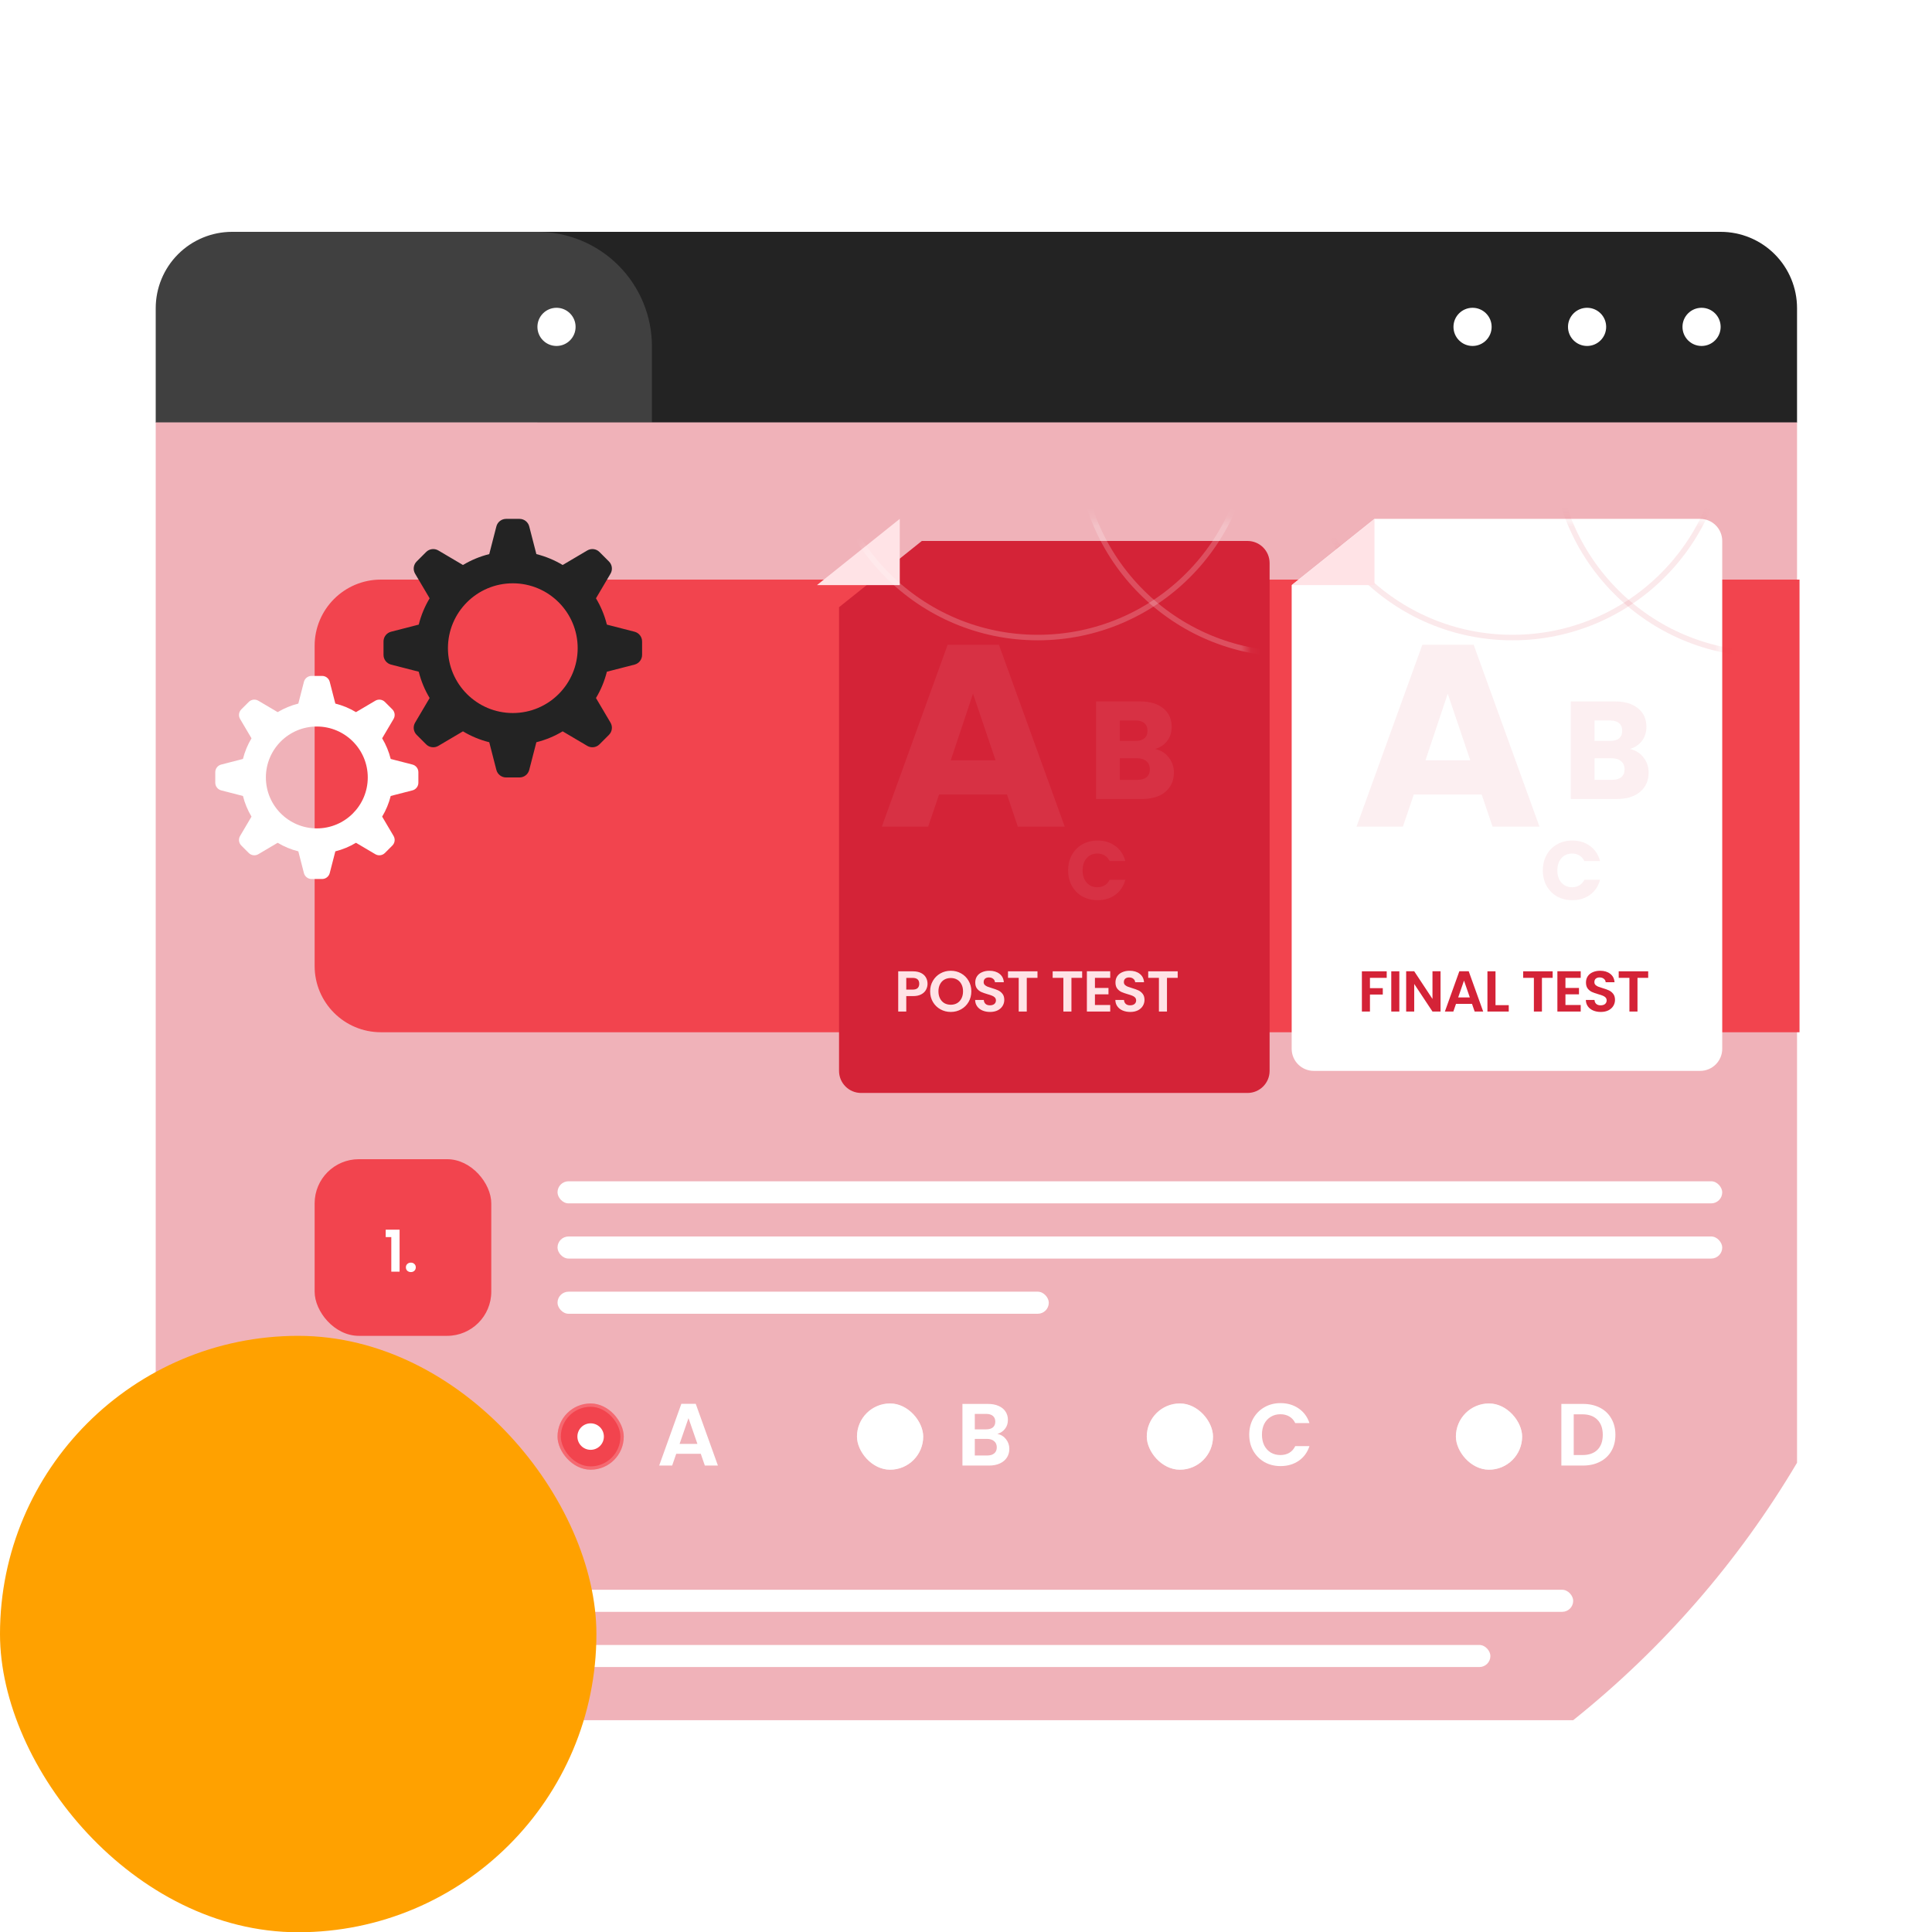 <svg width="200" height="200" viewBox="0 0 200 200" fill="none" xmlns="http://www.w3.org/2000/svg">
<g clip-path="url(#clip0_2_61964)">
<path d="M101.07 199.854C155.628 199.854 199.855 155.627 199.855 101.07C199.855 46.513 155.628 2.286 101.07 2.286C46.513 2.286 2.286 46.513 2.286 101.07C2.286 155.627 46.513 199.854 101.07 199.854Z" fill="white" fill-opacity="0.1"/>
<path d="M55.634 24H178.126C180.222 24 182.232 24.833 183.714 26.315C185.196 27.797 186.029 29.807 186.029 31.903V43.757H55.634V24Z" fill="#232323"/>
<path d="M24.023 24H55.634C58.778 24 61.793 25.249 64.016 27.472C66.239 29.695 67.488 32.71 67.488 35.854V43.757H16.12V31.903C16.12 29.807 16.953 27.797 18.435 26.315C19.917 24.833 21.927 24 24.023 24Z" fill="#404040"/>
<path d="M186.029 43.728V151.423C179.978 161.634 172.126 170.663 162.854 178.075H39.295C30.023 170.663 22.172 161.634 16.12 151.423V43.728H186.029Z" fill="#F0B2B9"/>
<path d="M176.146 35.814C177.237 35.814 178.121 34.929 178.121 33.838C178.121 32.747 177.237 31.862 176.146 31.862C175.054 31.862 174.17 32.747 174.17 33.838C174.17 34.929 175.054 35.814 176.146 35.814Z" fill="white"/>
<path d="M164.294 35.814C165.385 35.814 166.27 34.929 166.27 33.838C166.27 32.747 165.385 31.862 164.294 31.862C163.203 31.862 162.318 32.747 162.318 33.838C162.318 34.929 163.203 35.814 164.294 35.814Z" fill="white"/>
<path d="M152.439 35.814C153.53 35.814 154.414 34.929 154.414 33.838C154.414 32.747 153.53 31.862 152.439 31.862C151.347 31.862 150.463 32.747 150.463 33.838C150.463 34.929 151.347 35.814 152.439 35.814Z" fill="white"/>
<path d="M57.609 35.814C58.701 35.814 59.585 34.929 59.585 33.838C59.585 32.747 58.701 31.862 57.609 31.862C56.518 31.862 55.634 32.747 55.634 33.838C55.634 34.929 56.518 35.814 57.609 35.814Z" fill="white"/>
<rect x="32.571" y="162.286" width="18.286" height="18.286" rx="4.571" fill="#F2444E"/>
<path d="M39.928 170.351V169.582H41.365V173.929H40.507V170.351H39.928ZM42.536 173.97C42.385 173.97 42.26 173.925 42.16 173.833C42.065 173.738 42.017 173.621 42.017 173.482C42.017 173.342 42.065 173.227 42.16 173.136C42.26 173.04 42.385 172.993 42.536 172.993C42.683 172.993 42.804 173.04 42.9 173.136C42.995 173.227 43.043 173.342 43.043 173.482C43.043 173.621 42.995 173.738 42.9 173.833C42.804 173.925 42.683 173.97 42.536 173.97Z" fill="white"/>
<rect x="57.714" y="164.571" width="105.143" height="2.286" rx="1.143" fill="white"/>
<rect x="57.714" y="170.286" width="96.571" height="2.286" rx="1.143" fill="white"/>
<rect y="138.286" width="61.74" height="61.74" rx="30.87" fill="#FFA100"/>
<path d="M32.571 66.857C32.571 63.07 35.641 60 39.428 60H186.286V106.857H39.428C35.641 106.857 32.571 103.787 32.571 100V66.857Z" fill="#F2444E"/>
<path d="M39.702 66.403V67.793C39.702 68.267 40.023 68.681 40.482 68.799L43.348 69.536C43.59 70.508 43.974 71.423 44.476 72.259L42.971 74.808C42.73 75.216 42.796 75.736 43.131 76.071L44.113 77.053C44.449 77.388 44.968 77.454 45.376 77.213L47.925 75.708C48.76 76.21 49.676 76.594 50.647 76.836L51.385 79.702C51.503 80.161 51.917 80.481 52.391 80.481H53.78C54.254 80.481 54.668 80.161 54.786 79.702L55.524 76.836C56.495 76.594 57.41 76.21 58.247 75.708L60.795 77.213C61.204 77.454 61.723 77.388 62.058 77.053L63.04 76.071C63.375 75.736 63.441 75.216 63.2 74.808L61.695 72.259C62.198 71.423 62.581 70.508 62.823 69.536L65.689 68.799C66.148 68.681 66.469 68.267 66.469 67.793V66.403C66.469 65.929 66.148 65.515 65.689 65.397L62.823 64.659C62.581 63.688 62.198 62.773 61.695 61.937L63.2 59.389C63.441 58.98 63.375 58.461 63.04 58.126L62.058 57.143C61.723 56.808 61.204 56.742 60.795 56.983L58.247 58.488C57.411 57.986 56.495 57.603 55.524 57.36L54.786 54.494C54.668 54.035 54.254 53.714 53.78 53.714H52.391C51.917 53.714 51.503 54.035 51.385 54.494L50.647 57.36C49.675 57.603 48.76 57.986 47.925 58.488L45.376 56.983C44.968 56.742 44.449 56.808 44.113 57.143L43.131 58.126C42.796 58.461 42.73 58.98 42.971 59.389L44.476 61.937C43.974 62.773 43.59 63.688 43.348 64.659L40.482 65.397C40.023 65.516 39.702 65.929 39.702 66.403ZM46.371 67.098C46.371 63.39 49.377 60.383 53.086 60.383C56.794 60.383 59.801 63.389 59.801 67.098C59.801 70.806 56.795 73.813 53.086 73.813C49.378 73.812 46.371 70.806 46.371 67.098Z" fill="#232323"/>
<path d="M22.286 79.937V81.028C22.286 81.401 22.538 81.725 22.898 81.819L25.149 82.398C25.34 83.161 25.641 83.879 26.035 84.536L24.854 86.537C24.664 86.858 24.716 87.266 24.979 87.529L25.751 88.301C26.014 88.564 26.422 88.616 26.743 88.427L28.744 87.245C29.401 87.639 30.12 87.941 30.883 88.131L31.462 90.382C31.555 90.742 31.88 90.994 32.252 90.994H33.343C33.716 90.994 34.041 90.742 34.134 90.382L34.714 88.131C35.476 87.941 36.195 87.639 36.852 87.245L38.853 88.427C39.173 88.617 39.582 88.564 39.845 88.301L40.617 87.529C40.88 87.266 40.931 86.858 40.742 86.537L39.56 84.536C39.955 83.88 40.256 83.161 40.447 82.398L42.698 81.819C43.058 81.726 43.31 81.401 43.31 81.028V79.937C43.31 79.564 43.058 79.24 42.698 79.147L40.447 78.567C40.256 77.805 39.955 77.086 39.56 76.429L40.742 74.427C40.932 74.107 40.88 73.698 40.617 73.435L39.845 72.664C39.582 72.401 39.174 72.349 38.853 72.538L36.852 73.72C36.195 73.326 35.476 73.025 34.714 72.834L34.134 70.583C34.041 70.223 33.716 69.971 33.343 69.971H32.252C31.881 69.971 31.555 70.223 31.462 70.583L30.883 72.834C30.12 73.025 29.401 73.326 28.744 73.72L26.743 72.538C26.422 72.349 26.014 72.401 25.751 72.664L24.979 73.435C24.716 73.698 24.664 74.107 24.854 74.427L26.035 76.429C25.641 77.085 25.34 77.805 25.149 78.567L22.898 79.147C22.538 79.239 22.286 79.564 22.286 79.937ZM27.524 80.482C27.524 77.569 29.885 75.209 32.797 75.209C35.71 75.209 38.071 77.569 38.071 80.482C38.071 83.394 35.71 85.755 32.797 85.755C29.885 85.756 27.524 83.394 27.524 80.482Z" fill="white"/>
<g filter="url(#filter0_d_2_61964)">
<path d="M84.571 60.572L93.143 53.714H126.857C128.119 53.714 129.143 54.738 129.143 56V108.571C129.143 109.834 128.119 110.857 126.857 110.857H86.857C85.595 110.857 84.571 109.834 84.571 108.571V60.572Z" fill="#D42337"/>
</g>
<path d="M93.143 60.572H84.571L93.143 53.714V60.572Z" fill="#FFE3E6"/>
<mask id="mask0_2_61964" style="mask-type:alpha" maskUnits="userSpaceOnUse" x="84" y="53" width="46" height="58">
<path d="M84.571 60.572L93.143 53.714H126.857C128.119 53.714 129.143 54.738 129.143 56V108.571C129.143 109.834 128.119 110.857 126.857 110.857H86.857C85.595 110.857 84.571 109.834 84.571 108.571V60.572Z" fill="#D42337"/>
</mask>
<g mask="url(#mask0_2_61964)">
<path d="M119.579 77.534C120.164 77.659 120.634 77.951 120.989 78.412C121.344 78.863 121.522 79.381 121.522 79.966C121.522 80.81 121.224 81.482 120.63 81.981C120.044 82.47 119.224 82.715 118.169 82.715H113.463V72.612H118.01C119.037 72.612 119.838 72.847 120.414 73.317C120.999 73.787 121.292 74.425 121.292 75.231C121.292 75.826 121.133 76.32 120.817 76.714C120.51 77.107 120.097 77.38 119.579 77.534ZM115.924 76.699H117.535C117.938 76.699 118.245 76.613 118.456 76.44C118.677 76.258 118.787 75.994 118.787 75.649C118.787 75.303 118.677 75.039 118.456 74.857C118.245 74.675 117.938 74.584 117.535 74.584H115.924V76.699ZM117.737 80.729C118.149 80.729 118.466 80.638 118.687 80.455C118.917 80.263 119.032 79.99 119.032 79.635C119.032 79.28 118.912 79.002 118.672 78.8C118.442 78.599 118.121 78.498 117.708 78.498H115.924V80.729H117.737Z" fill="#F0B2B9" fill-opacity="0.1"/>
<path d="M104.24 82.246H97.213L96.087 85.572H91.286L98.098 66.744H103.408L110.221 85.572H105.366L104.24 82.246ZM103.06 78.706L100.726 71.813L98.42 78.706H103.06Z" fill="#F0B2B9" fill-opacity="0.1"/>
<path d="M110.57 90.104C110.57 89.505 110.7 88.972 110.959 88.506C111.218 88.034 111.578 87.668 112.038 87.409C112.504 87.145 113.031 87.012 113.618 87.012C114.338 87.012 114.954 87.202 115.466 87.582C115.978 87.962 116.321 88.48 116.494 89.136H114.87C114.749 88.883 114.577 88.69 114.352 88.558C114.133 88.425 113.883 88.359 113.601 88.359C113.146 88.359 112.778 88.518 112.496 88.834C112.214 89.151 112.073 89.574 112.073 90.104C112.073 90.633 112.214 91.056 112.496 91.373C112.778 91.689 113.146 91.848 113.601 91.848C113.883 91.848 114.133 91.782 114.352 91.649C114.577 91.517 114.749 91.324 114.87 91.071H116.494C116.321 91.727 115.978 92.245 115.466 92.625C114.954 92.999 114.338 93.186 113.618 93.186C113.031 93.186 112.504 93.057 112.038 92.798C111.578 92.533 111.218 92.167 110.959 91.701C110.7 91.235 110.57 90.702 110.57 90.104Z" fill="#F0B2B9" fill-opacity="0.1"/>
<circle opacity="0.2" cx="133.714" cy="45.714" r="22" stroke="white" stroke-width="0.571"/>
<circle opacity="0.2" cx="107.428" cy="44" r="22" stroke="white" stroke-width="0.571"/>
</g>
<path d="M96.018 101.84C96.018 102.063 95.964 102.272 95.857 102.466C95.753 102.661 95.588 102.818 95.362 102.937C95.139 103.057 94.857 103.116 94.515 103.116H93.817V104.714H92.983V100.552H94.515C94.837 100.552 95.111 100.608 95.338 100.719C95.565 100.831 95.734 100.984 95.845 101.178C95.96 101.373 96.018 101.594 96.018 101.84ZM94.479 102.443C94.71 102.443 94.881 102.391 94.992 102.288C95.103 102.18 95.159 102.031 95.159 101.84C95.159 101.435 94.933 101.232 94.479 101.232H93.817V102.443H94.479ZM98.423 104.756C98.034 104.756 97.676 104.665 97.35 104.482C97.024 104.299 96.766 104.047 96.575 103.725C96.384 103.399 96.288 103.031 96.288 102.621C96.288 102.216 96.384 101.852 96.575 101.53C96.766 101.204 97.024 100.95 97.35 100.767C97.676 100.584 98.034 100.493 98.423 100.493C98.817 100.493 99.174 100.584 99.496 100.767C99.822 100.95 100.079 101.204 100.266 101.53C100.456 101.852 100.552 102.216 100.552 102.621C100.552 103.031 100.456 103.399 100.266 103.725C100.079 104.047 99.822 104.299 99.496 104.482C99.17 104.665 98.813 104.756 98.423 104.756ZM98.423 104.011C98.674 104.011 98.894 103.955 99.085 103.844C99.276 103.729 99.425 103.566 99.532 103.355C99.639 103.144 99.693 102.9 99.693 102.621C99.693 102.343 99.639 102.101 99.532 101.894C99.425 101.683 99.276 101.522 99.085 101.411C98.894 101.3 98.674 101.244 98.423 101.244C98.173 101.244 97.95 101.3 97.755 101.411C97.564 101.522 97.415 101.683 97.308 101.894C97.201 102.101 97.147 102.343 97.147 102.621C97.147 102.9 97.201 103.144 97.308 103.355C97.415 103.566 97.564 103.729 97.755 103.844C97.95 103.955 98.173 104.011 98.423 104.011ZM102.491 104.756C102.2 104.756 101.938 104.706 101.704 104.607C101.473 104.508 101.29 104.365 101.155 104.178C101.02 103.991 100.95 103.77 100.946 103.516H101.841C101.853 103.687 101.912 103.822 102.02 103.921C102.131 104.021 102.282 104.07 102.473 104.07C102.668 104.07 102.821 104.025 102.932 103.933C103.043 103.838 103.099 103.715 103.099 103.564C103.099 103.44 103.061 103.339 102.986 103.259C102.91 103.18 102.815 103.118 102.699 103.075C102.588 103.027 102.433 102.975 102.234 102.92C101.964 102.84 101.743 102.763 101.572 102.687C101.405 102.608 101.26 102.49 101.137 102.335C101.018 102.176 100.958 101.966 100.958 101.703C100.958 101.457 101.02 101.242 101.143 101.059C101.266 100.876 101.439 100.737 101.662 100.642C101.884 100.542 102.139 100.493 102.425 100.493C102.854 100.493 103.202 100.598 103.469 100.809C103.739 101.015 103.888 101.306 103.916 101.679H102.997C102.99 101.536 102.928 101.419 102.813 101.328C102.701 101.232 102.552 101.184 102.365 101.184C102.202 101.184 102.071 101.226 101.972 101.31C101.876 101.393 101.829 101.514 101.829 101.673C101.829 101.785 101.865 101.878 101.936 101.954C102.012 102.025 102.103 102.085 102.21 102.132C102.322 102.176 102.477 102.228 102.675 102.288C102.946 102.367 103.166 102.447 103.337 102.526C103.508 102.606 103.655 102.725 103.779 102.884C103.902 103.043 103.963 103.251 103.963 103.51C103.963 103.732 103.906 103.939 103.79 104.13C103.675 104.321 103.506 104.474 103.284 104.589C103.061 104.7 102.797 104.756 102.491 104.756ZM107.4 100.552V101.226H106.291V104.714H105.456V101.226H104.347V100.552H107.4ZM112.024 100.552V101.226H110.915V104.714H110.08V101.226H108.971V100.552H112.024ZM113.348 101.226V102.27H114.75V102.931H113.348V104.035H114.929V104.714H112.514V100.546H114.929V101.226H113.348ZM117.005 104.756C116.715 104.756 116.452 104.706 116.218 104.607C115.987 104.508 115.804 104.365 115.669 104.178C115.534 103.991 115.465 103.77 115.461 103.516H116.355C116.367 103.687 116.427 103.822 116.534 103.921C116.645 104.021 116.796 104.07 116.987 104.07C117.182 104.07 117.335 104.025 117.446 103.933C117.558 103.838 117.613 103.715 117.613 103.564C117.613 103.44 117.575 103.339 117.5 103.259C117.424 103.18 117.329 103.118 117.214 103.075C117.102 103.027 116.947 102.975 116.749 102.92C116.478 102.84 116.258 102.763 116.087 102.687C115.92 102.608 115.775 102.49 115.651 102.335C115.532 102.176 115.473 101.966 115.473 101.703C115.473 101.457 115.534 101.242 115.657 101.059C115.781 100.876 115.954 100.737 116.176 100.642C116.399 100.542 116.653 100.493 116.939 100.493C117.369 100.493 117.717 100.598 117.983 100.809C118.253 101.015 118.402 101.306 118.43 101.679H117.512C117.504 101.536 117.442 101.419 117.327 101.328C117.216 101.232 117.067 101.184 116.88 101.184C116.717 101.184 116.586 101.226 116.486 101.31C116.391 101.393 116.343 101.514 116.343 101.673C116.343 101.785 116.379 101.878 116.45 101.954C116.526 102.025 116.617 102.085 116.725 102.132C116.836 102.176 116.991 102.228 117.19 102.288C117.46 102.367 117.681 102.447 117.852 102.526C118.023 102.606 118.17 102.725 118.293 102.884C118.416 103.043 118.478 103.251 118.478 103.51C118.478 103.732 118.42 103.939 118.305 104.13C118.19 104.321 118.021 104.474 117.798 104.589C117.575 104.7 117.311 104.756 117.005 104.756ZM121.915 100.552V101.226H120.805V104.714H119.971V101.226H118.862V100.552H121.915Z" fill="#FFE3E6"/>
<path d="M133.714 60.572L142.285 53.714H176C177.262 53.714 178.285 54.738 178.285 56V108.571C178.285 109.834 177.262 110.857 176 110.857H136C134.737 110.857 133.714 109.834 133.714 108.571V60.572Z" fill="white"/>
<mask id="mask1_2_61964" style="mask-type:alpha" maskUnits="userSpaceOnUse" x="133" y="53" width="46" height="58">
<path d="M133.714 60.572L142.285 53.714H176C177.262 53.714 178.285 54.738 178.285 56V108.571C178.285 109.834 177.262 110.857 176 110.857H136C134.737 110.857 133.714 109.834 133.714 108.571V60.572Z" fill="#D42337"/>
</mask>
<g mask="url(#mask1_2_61964)">
<path d="M168.723 77.533C169.308 77.658 169.778 77.951 170.133 78.411C170.488 78.862 170.665 79.38 170.665 79.966C170.665 80.81 170.368 81.481 169.773 81.98C169.188 82.47 168.368 82.714 167.312 82.714H162.606V72.612H167.154C168.18 72.612 168.982 72.847 169.557 73.317C170.143 73.787 170.435 74.425 170.435 75.231C170.435 75.826 170.277 76.32 169.96 76.713C169.653 77.106 169.241 77.38 168.723 77.533ZM165.067 76.699H166.679C167.082 76.699 167.389 76.612 167.6 76.44C167.821 76.257 167.931 75.993 167.931 75.648C167.931 75.303 167.821 75.039 167.6 74.857C167.389 74.674 167.082 74.583 166.679 74.583H165.067V76.699ZM166.88 80.728C167.293 80.728 167.61 80.637 167.83 80.455C168.061 80.263 168.176 79.99 168.176 79.635C168.176 79.28 168.056 79.001 167.816 78.8C167.586 78.598 167.264 78.498 166.852 78.498H165.067V80.728H166.88Z" fill="#F0B2B9" fill-opacity="0.2"/>
<path d="M153.383 82.246H146.356L145.23 85.571H140.429L147.242 66.743H152.552L159.364 85.571H154.51L153.383 82.246ZM152.203 78.705L149.87 71.812L147.563 78.705H152.203Z" fill="#F0B2B9" fill-opacity="0.2"/>
<path d="M159.714 90.104C159.714 89.505 159.843 88.972 160.102 88.506C160.361 88.034 160.721 87.668 161.182 87.409C161.648 87.145 162.175 87.012 162.762 87.012C163.481 87.012 164.097 87.202 164.61 87.582C165.122 87.962 165.465 88.48 165.637 89.136H164.014C163.893 88.883 163.72 88.69 163.496 88.558C163.277 88.425 163.027 88.359 162.745 88.359C162.29 88.359 161.921 88.518 161.639 88.834C161.357 89.151 161.216 89.574 161.216 90.104C161.216 90.633 161.357 91.056 161.639 91.373C161.921 91.689 162.29 91.848 162.745 91.848C163.027 91.848 163.277 91.782 163.496 91.649C163.72 91.517 163.893 91.324 164.014 91.071H165.637C165.465 91.727 165.122 92.245 164.61 92.625C164.097 92.999 163.481 93.186 162.762 93.186C162.175 93.186 161.648 93.057 161.182 92.798C160.721 92.533 160.361 92.167 160.102 91.701C159.843 91.235 159.714 90.702 159.714 90.104Z" fill="#F0B2B9" fill-opacity="0.2"/>
<circle opacity="0.1" cx="182.857" cy="45.714" r="22" stroke="#D42337" stroke-width="0.571"/>
<circle opacity="0.1" cx="156.571" cy="44" r="22" stroke="#D42337" stroke-width="0.571"/>
</g>
<path d="M142.285 60.572H133.714L142.285 53.714V60.572Z" fill="#FFE3E6"/>
<path d="M143.552 100.552V101.226H141.817V102.293H143.146V102.955H141.817V104.714H140.982V100.552H143.552ZM144.859 100.552V104.714H144.024V100.552H144.859ZM149.124 104.714H148.29L146.399 101.858V104.714H145.565V100.546H146.399L148.29 103.409V100.546H149.124V104.714ZM152.382 103.921H150.725L150.45 104.714H149.574L151.07 100.546H152.042L153.539 104.714H152.656L152.382 103.921ZM152.156 103.253L151.553 101.512L150.951 103.253H152.156ZM154.814 104.052H156.185V104.714H153.979V100.552H154.814V104.052ZM160.73 100.552V101.226H159.621V104.714H158.787V101.226H157.678V100.552H160.73ZM162.055 101.226V102.27H163.456V102.931H162.055V104.035H163.635V104.714H161.22V100.546H163.635V101.226H162.055ZM165.712 104.756C165.421 104.756 165.159 104.706 164.925 104.607C164.694 104.508 164.511 104.365 164.376 104.178C164.241 103.991 164.171 103.77 164.167 103.516H165.062C165.074 103.687 165.133 103.822 165.241 103.921C165.352 104.021 165.503 104.07 165.694 104.07C165.889 104.07 166.042 104.025 166.153 103.933C166.264 103.838 166.32 103.715 166.32 103.564C166.32 103.44 166.282 103.339 166.207 103.259C166.131 103.18 166.036 103.118 165.92 103.075C165.809 103.027 165.654 102.975 165.455 102.92C165.185 102.84 164.964 102.763 164.793 102.687C164.626 102.608 164.481 102.49 164.358 102.335C164.239 102.176 164.179 101.966 164.179 101.703C164.179 101.457 164.241 101.242 164.364 101.059C164.487 100.876 164.66 100.737 164.883 100.642C165.105 100.542 165.36 100.493 165.646 100.493C166.075 100.493 166.423 100.598 166.69 100.809C166.96 101.015 167.109 101.306 167.137 101.679H166.218C166.21 101.536 166.149 101.419 166.034 101.328C165.922 101.232 165.773 101.184 165.586 101.184C165.423 101.184 165.292 101.226 165.193 101.31C165.097 101.393 165.05 101.514 165.05 101.673C165.05 101.785 165.086 101.878 165.157 101.954C165.233 102.025 165.324 102.085 165.431 102.132C165.543 102.176 165.698 102.228 165.896 102.288C166.167 102.367 166.387 102.447 166.558 102.526C166.729 102.606 166.876 102.725 167 102.884C167.123 103.043 167.184 103.251 167.184 103.51C167.184 103.732 167.127 103.939 167.011 104.13C166.896 104.321 166.727 104.474 166.505 104.589C166.282 104.7 166.018 104.756 165.712 104.756ZM170.621 100.552V101.226H169.512V104.714H168.677V101.226H167.568V100.552H170.621Z" fill="#D42337"/>
<rect x="57.714" y="145.286" width="6.857" height="6.857" rx="3.429" fill="#F2444E"/>
<rect x="57.885" y="145.457" width="6.514" height="6.514" rx="3.257" stroke="white" stroke-opacity="0.2" stroke-width="0.343"/>
<circle cx="61.143" cy="148.714" r="1.371" fill="white"/>
<path d="M72.544 150.498H70.002L69.582 151.714H68.238L70.533 145.323H72.023L74.318 151.714H72.965L72.544 150.498ZM72.197 149.474L71.273 146.805L70.35 149.474H72.197Z" fill="white"/>
<rect x="88.714" y="145.286" width="6.857" height="6.857" rx="3.429" fill="white"/>
<rect x="88.885" y="145.457" width="6.514" height="6.514" rx="3.257" stroke="white" stroke-opacity="0.5" stroke-width="0.343"/>
<path d="M103.251 148.441C103.611 148.508 103.907 148.688 104.138 148.981C104.37 149.273 104.486 149.608 104.486 149.986C104.486 150.328 104.4 150.629 104.23 150.891C104.065 151.147 103.824 151.349 103.507 151.495C103.19 151.641 102.816 151.714 102.383 151.714H99.631V145.333H102.264C102.697 145.333 103.069 145.403 103.379 145.543C103.696 145.683 103.934 145.878 104.093 146.128C104.257 146.378 104.339 146.661 104.339 146.978C104.339 147.35 104.239 147.661 104.038 147.911C103.843 148.161 103.581 148.338 103.251 148.441ZM100.911 147.966H102.081C102.386 147.966 102.621 147.899 102.785 147.765C102.95 147.624 103.032 147.426 103.032 147.17C103.032 146.914 102.95 146.716 102.785 146.576C102.621 146.436 102.386 146.366 102.081 146.366H100.911V147.966ZM102.2 150.672C102.511 150.672 102.752 150.599 102.922 150.453C103.099 150.306 103.187 150.099 103.187 149.831C103.187 149.557 103.096 149.343 102.913 149.191C102.73 149.032 102.483 148.953 102.173 148.953H100.911V150.672H102.2Z" fill="white"/>
<rect x="118.714" y="145.286" width="6.857" height="6.857" rx="3.429" fill="white"/>
<rect x="118.885" y="145.457" width="6.514" height="6.514" rx="3.257" stroke="white" stroke-opacity="0.5" stroke-width="0.343"/>
<path d="M129.32 148.514C129.32 147.887 129.46 147.326 129.741 146.832C130.027 146.332 130.414 145.945 130.902 145.671C131.395 145.391 131.947 145.25 132.557 145.25C133.27 145.25 133.894 145.433 134.431 145.799C134.967 146.165 135.342 146.671 135.555 147.317H134.083C133.937 147.012 133.73 146.783 133.462 146.631C133.2 146.479 132.895 146.402 132.547 146.402C132.176 146.402 131.843 146.491 131.551 146.667C131.264 146.838 131.039 147.082 130.874 147.399C130.716 147.716 130.637 148.088 130.637 148.514C130.637 148.935 130.716 149.307 130.874 149.63C131.039 149.947 131.264 150.194 131.551 150.37C131.843 150.541 132.176 150.626 132.547 150.626C132.895 150.626 133.2 150.55 133.462 150.398C133.73 150.239 133.937 150.008 134.083 149.703H135.555C135.342 150.355 134.967 150.864 134.431 151.23C133.901 151.589 133.276 151.769 132.557 151.769C131.947 151.769 131.395 151.632 130.902 151.358C130.414 151.077 130.027 150.69 129.741 150.197C129.46 149.703 129.32 149.142 129.32 148.514Z" fill="white"/>
<rect x="150.714" y="145.286" width="6.857" height="6.857" rx="3.429" fill="white"/>
<rect x="150.885" y="145.457" width="6.514" height="6.514" rx="3.257" stroke="white" stroke-opacity="0.5" stroke-width="0.343"/>
<path d="M163.862 145.333C164.532 145.333 165.12 145.464 165.626 145.726C166.138 145.988 166.531 146.363 166.806 146.85C167.086 147.332 167.226 147.893 167.226 148.533C167.226 149.173 167.086 149.733 166.806 150.215C166.531 150.69 166.138 151.059 165.626 151.321C165.12 151.583 164.532 151.714 163.862 151.714H161.631V145.333H163.862ZM163.816 150.626C164.486 150.626 165.005 150.443 165.37 150.078C165.736 149.712 165.919 149.197 165.919 148.533C165.919 147.868 165.736 147.35 165.37 146.978C165.005 146.6 164.486 146.411 163.816 146.411H162.911V150.626H163.816Z" fill="white"/>
<rect x="32.571" y="120" width="18.286" height="18.286" rx="4.571" fill="#F2444E"/>
<path d="M39.928 128.065V127.296H41.365V131.643H40.507V128.065H39.928ZM42.536 131.685C42.385 131.685 42.26 131.639 42.16 131.548C42.065 131.452 42.017 131.335 42.017 131.196C42.017 131.057 42.065 130.941 42.16 130.85C42.26 130.755 42.385 130.707 42.536 130.707C42.683 130.707 42.804 130.755 42.9 130.85C42.995 130.941 43.043 131.057 43.043 131.196C43.043 131.335 42.995 131.452 42.9 131.548C42.804 131.639 42.683 131.685 42.536 131.685Z" fill="white"/>
<rect x="57.714" y="122.286" width="120.571" height="2.286" rx="1.143" fill="white"/>
<rect x="57.714" y="128" width="120.571" height="2.286" rx="1.143" fill="white"/>
<rect x="57.714" y="133.714" width="50.857" height="2.286" rx="1.143" fill="white"/>
</g>
<defs>
<filter id="filter0_d_2_61964" x="80" y="49.143" width="58.286" height="70.857" filterUnits="userSpaceOnUse" color-interpolation-filters="sRGB">
<feFlood flood-opacity="0" result="BackgroundImageFix"/>
<feColorMatrix in="SourceAlpha" type="matrix" values="0 0 0 0 0 0 0 0 0 0 0 0 0 0 0 0 0 0 127 0" result="hardAlpha"/>
<feOffset dx="2.286" dy="2.286"/>
<feGaussianBlur stdDeviation="3.429"/>
<feComposite in2="hardAlpha" operator="out"/>
<feColorMatrix type="matrix" values="0 0 0 0 0.592 0 0 0 0 0.098 0 0 0 0 0.153 0 0 0 0.25 0"/>
<feBlend mode="normal" in2="BackgroundImageFix" result="effect1_dropShadow_2_61964"/>
<feBlend mode="normal" in="SourceGraphic" in2="effect1_dropShadow_2_61964" result="shape"/>
</filter>
<clipPath id="clip0_2_61964">
<rect width="200" height="200" fill="white"/>
</clipPath>
</defs>
</svg>
